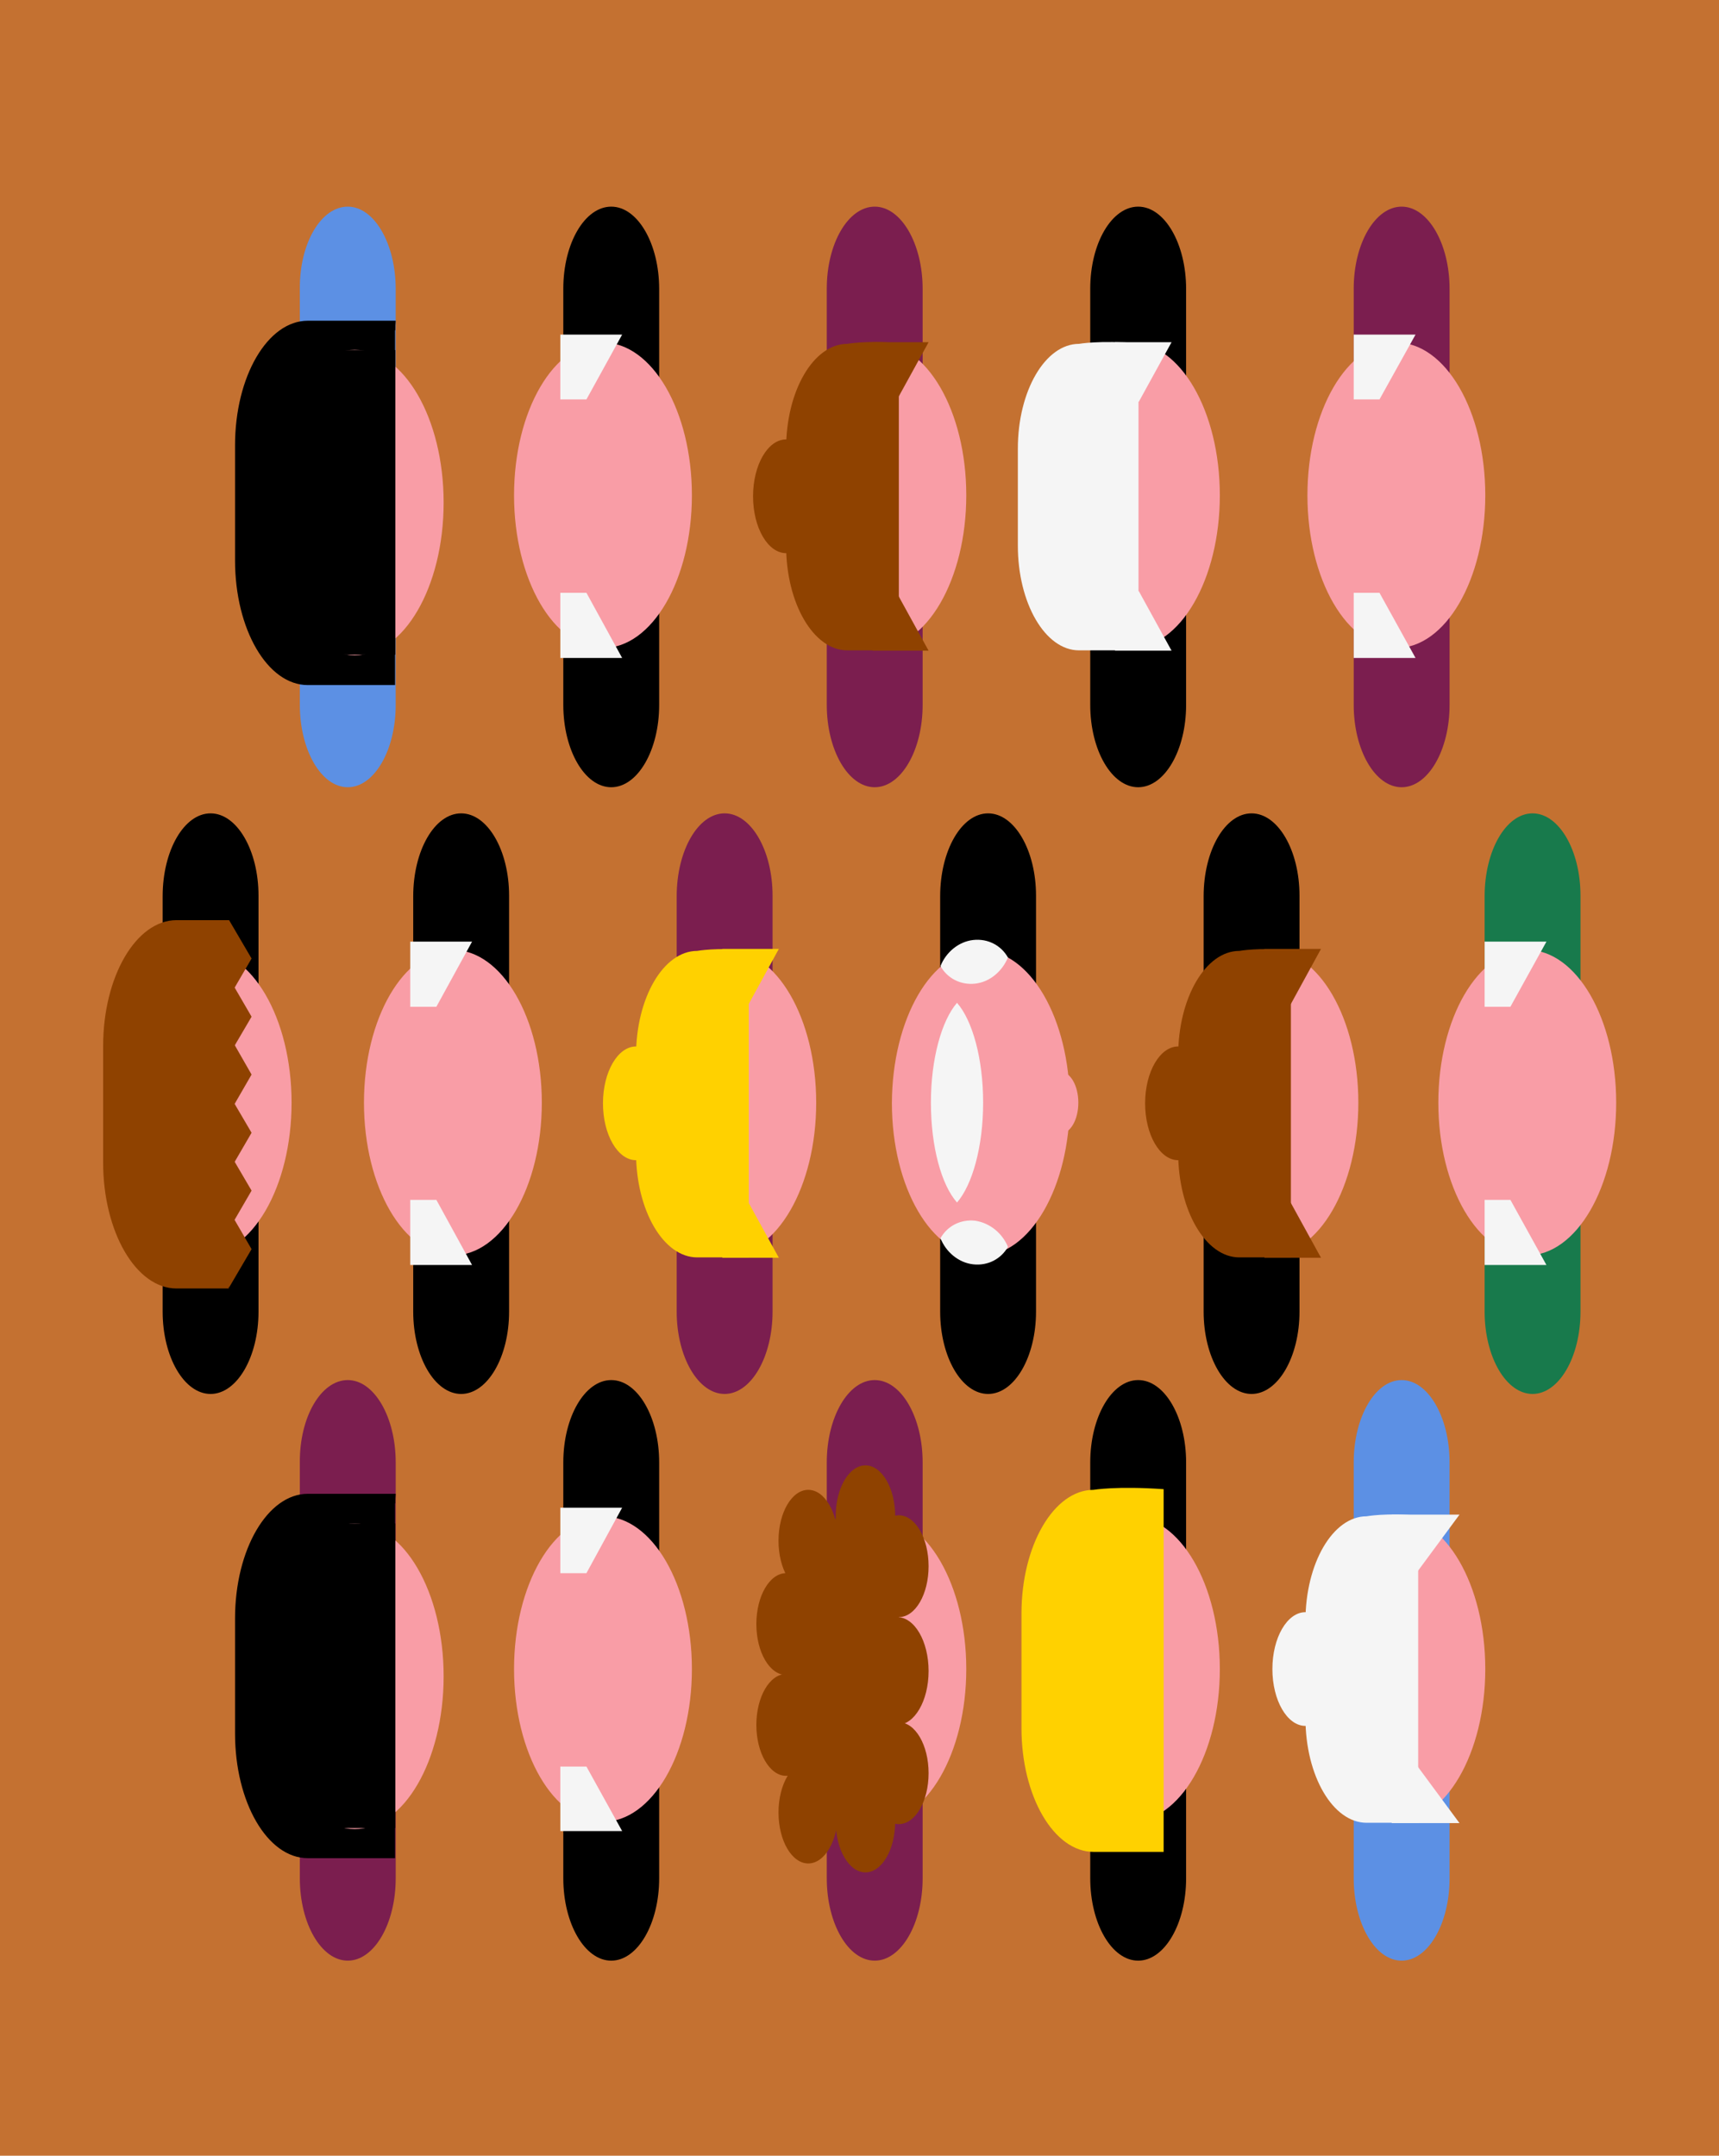 <?xml version="1.0" encoding="utf-8"?>
<!DOCTYPE svg PUBLIC "-//W3C//DTD SVG 1.1//EN" "http://www.w3.org/Graphics/SVG/1.1/DTD/svg11.dtd">
<svg version="1.1" id="Calque_1" xmlns="http://www.w3.org/2000/svg" xmlns:xlink="http://www.w3.org/1999/xlink" x="0px" y="0px"
	 width="520px" height="100%" viewBox="0 0 520 652" enable-background="new 0 0 520 652" xml:space="preserve" preserveAspectRatio="none">
<g id="FONDS">
</g>
<g id="ILLUS">
	<rect x="0" y="0" fill="#C47131" width="520" height="652"/>
	<path fill="#7B1E4F" d="M264.6,62.5c8,0,14.5,11.2,14.5,24.9v125.8c0,13.7-6.5,24.9-14.5,24.9l0,0c-8,0-14.5-11.2-14.5-24.9V87.3
		C250.1,73.6,256.6,62.5,264.6,62.5L264.6,62.5z"/>
	<path fill="#5C90E4" d="M105.2,62.5c8,0,14.5,11.2,14.5,24.9v125.8c0,13.7-6.5,24.9-14.5,24.9l0,0c-8,0-14.5-11.2-14.5-24.9V87.3
		C90.6,73.6,97.1,62.5,105.2,62.5L105.2,62.5z"/>
	<path d="M119.6,99.9c0-1,0-1.9,0.1-2.9H93.1c-12.1,0-22,16.8-22,37.7v34.8c0,20.8,9.8,37.7,22,37.7h26.4V99.9H119.6z"/>
	<g>
		<ellipse fill="#F99DA6" cx="107.3" cy="152" rx="26.9" ry="46.2"/>
	</g>
	<rect x="79.6" y="105.9" width="40" height="92.1"/>
	<g>
		<ellipse fill="#F99DA6" cx="265.4" cy="149.8" rx="26.9" ry="46.2"/>
	</g>
	<polygon fill="#8F4200" points="280.9,103.5 271,121.5 263.9,121.5 263.9,103.5 	"/>
	<polygon fill="#8F4200" points="271,178.8 280.9,196.8 263.9,196.8 263.9,178.8 	"/>
	<path fill="#8F4200" d="M271.9,103.8c-9.7-0.9-15.6,0.2-15.6,0.2c-10.2,0-18.5,14.2-18.5,31.7v29.3c0,17.5,8.3,31.7,18.5,31.7h15.6
		V103.8z"/>
	<path d="M344.3,62.5c8,0,14.5,11.2,14.5,24.9v125.8c0,13.7-6.5,24.9-14.5,24.9l0,0c-8,0-14.5-11.2-14.5-24.9V87.3
		C329.8,73.6,336.3,62.5,344.3,62.5L344.3,62.5z"/>
	<g>
		<ellipse fill="#F99DA6" cx="342.1" cy="149.8" rx="26.9" ry="46.2"/>
	</g>
	<polygon fill="#F5F5F5" points="354.4,103.5 344.5,121.5 337.3,121.5 337.3,103.5 	"/>
	<polygon fill="#F5F5F5" points="344.5,178.8 354.4,196.8 337.3,196.8 337.3,178.8 	"/>
	<path fill="#F5F5F5" d="M344.4,103.8c-12.1-0.9-18,0.2-18,0.2c-10.2,0-18.5,14.2-18.5,31.7v29.3c0,17.5,8.3,31.7,18.5,31.7h18
		V103.8z"/>
	<path fill="#7B1E4F" d="M424,62.5c8,0,14.5,11.2,14.5,24.9v125.8c0,13.7-6.5,24.9-14.5,24.9l0,0c-8,0-14.5-11.2-14.5-24.9V87.3
		C409.5,73.6,416,62.5,424,62.5L424,62.5z"/>
	<g>
		<g>
			<ellipse fill="#F99DA6" cx="422.4" cy="149.8" rx="26.9" ry="46.2"/>
		</g>
		<polygon fill="#F5F5F5" points="428.2,101.2 417.3,120.8 409.5,120.8 409.5,101.2 		"/>
		<polygon fill="#F5F5F5" points="417.3,179.3 428.2,199 409.5,199 409.5,179.3 		"/>
	</g>
	<path d="M184.9,62.5c8,0,14.5,11.2,14.5,24.9v125.8c0,13.7-6.5,24.9-14.5,24.9l0,0c-8,0-14.5-11.2-14.5-24.9V87.3
		C170.4,73.6,176.9,62.5,184.9,62.5L184.9,62.5z"/>
	<g>
		<ellipse fill="#F99DA6" cx="182.4" cy="149.8" rx="26.9" ry="46.2"/>
	</g>
	<polygon fill="#F5F5F5" points="188.2,101.2 177.4,120.8 169.5,120.8 169.5,101.2 	"/>
	<polygon fill="#F5F5F5" points="177.4,179.3 188.2,199 169.5,199 169.5,179.3 	"/>
	<ellipse fill="#8F4200" cx="237.8" cy="150.1" rx="10" ry="17.2"/>
	<path fill="#7B1E4F" d="M264.6,417.4c8,0,14.5,11.2,14.5,24.9v125.8c0,13.7-6.5,24.9-14.5,24.9l0,0c-8,0-14.5-11.2-14.5-24.9V442.3
		C250.1,428.6,256.6,417.4,264.6,417.4L264.6,417.4z"/>
	<path fill="#7B1E4F" d="M105.2,417.4c8,0,14.5,11.2,14.5,24.9v125.8c0,13.7-6.5,24.9-14.5,24.9l0,0c-8,0-14.5-11.2-14.5-24.9V442.3
		C90.6,428.6,97.1,417.4,105.2,417.4L105.2,417.4z"/>
	<path d="M119.6,454.7c0-1,0-1.9,0.1-2.9H93.1c-12.1,0-22,16.8-22,37.7v34.8c0,20.8,9.8,37.7,22,37.7h26.4V454.7H119.6z"/>
	<g>
		<ellipse fill="#F99DA6" cx="107.3" cy="507" rx="26.9" ry="46.2"/>
	</g>
	<rect x="79.6" y="460.8" width="40" height="92.1"/>
	<g>
		<ellipse fill="#F99DA6" cx="265.4" cy="504.8" rx="26.9" ry="46.2"/>
	</g>
	<path fill="#8F4200" d="M271.9,458.6c-9.7-0.9-15.6,0.2-15.6,0.2c-10.2,0-18.5,14.2-18.5,31.7v29.3c0,17.5,8.3,31.7,18.5,31.7h15.6
		V458.6z"/>
	<path d="M344.3,417.4c8,0,14.5,11.2,14.5,24.9v125.8c0,13.7-6.5,24.9-14.5,24.9l0,0c-8,0-14.5-11.2-14.5-24.9V442.3
		C329.8,428.6,336.3,417.4,344.3,417.4L344.3,417.4z"/>
	<g>
		<ellipse fill="#F99DA6" cx="342.1" cy="504.8" rx="26.9" ry="46.2"/>
	</g>
	<path fill="#FFD100" d="M352,450.4c-14.2-1-21.2,0.2-21.2,0.2c-12,0-21.8,16.8-21.8,37.4v34.7c0,20.6,9.8,37.4,21.8,37.4H352V450.4
		z"/>
	<path fill="#5C90E4" d="M424,417.4c8,0,14.5,11.2,14.5,24.9v125.8c0,13.7-6.5,24.9-14.5,24.9l0,0c-8,0-14.5-11.2-14.5-24.9V442.3
		C409.5,428.6,416,417.4,424,417.4L424,417.4z"/>
	<g>
		<g>
			<ellipse fill="#F99DA6" cx="422.4" cy="504.8" rx="26.9" ry="46.2"/>
		</g>
	</g>
	<path d="M184.9,417.4c8,0,14.5,11.2,14.5,24.9v125.8c0,13.7-6.5,24.9-14.5,24.9l0,0c-8,0-14.5-11.2-14.5-24.9V442.3
		C170.4,428.6,176.9,417.4,184.9,417.4L184.9,417.4z"/>
	<g>
		<ellipse fill="#F99DA6" cx="182.4" cy="504.8" rx="26.9" ry="46.2"/>
	</g>
	<polygon fill="#F5F5F5" points="188.2,456 177.4,475.8 169.5,475.8 169.5,456 	"/>
	<polygon fill="#F5F5F5" points="177.4,534.3 188.2,553.8 169.5,553.8 169.5,534.3 	"/>
	<ellipse fill="#8F4200" cx="271.9" cy="473.7" rx="9" ry="15.4"/>
	<ellipse fill="#8F4200" cx="261.8" cy="458.6" rx="9" ry="15.4"/>
	<ellipse fill="#8F4200" cx="244.5" cy="466" rx="9" ry="15.4"/>
	<ellipse fill="#8F4200" cx="237.8" cy="491.2" rx="9" ry="15.4"/>
	<ellipse fill="#8F4200" cx="237.8" cy="521.7" rx="9" ry="15.4"/>
	<ellipse fill="#8F4200" cx="244.5" cy="548.2" rx="9" ry="15.4"/>
	<ellipse fill="#8F4200" cx="261.8" cy="550.9" rx="9" ry="15.4"/>
	<ellipse fill="#8F4200" cx="271.4" cy="505.4" rx="9.5" ry="16.3"/>
	<ellipse fill="#8F4200" cx="271.9" cy="536.3" rx="9" ry="15.4"/>
	<path fill="#7B1E4F" d="M219.2,246c8,0,14.5,11.2,14.5,24.9v125.8c0,13.7-6.5,24.9-14.5,24.9l0,0c-8,0-14.5-11.2-14.5-24.9V271.1
		C204.7,257.2,211.2,246,219.2,246L219.2,246z"/>
	<path d="M298.9,246c8,0,14.5,11.2,14.5,24.9v125.8c0,13.7-6.5,24.9-14.5,24.9l0,0c-8,0-14.5-11.2-14.5-24.9V271.1
		C284.4,257.2,290.9,246,298.9,246L298.9,246z"/>
	<g>
		<path fill="#F99DA6" d="M296.7,287.4c14.8,0,26.9,20.6,26.9,46.2c0,25.4-12,46.2-26.9,46.2c-14.8,0-26.9-20.6-26.9-46.2
			C269.9,308,281.9,287.4,296.7,287.4z"/>
	</g>
	<path d="M378.6,246c8,0,14.5,11.2,14.5,24.9v125.8c0,13.7-6.5,24.9-14.5,24.9l0,0c-8,0-14.5-11.2-14.5-24.9V271.1
		C364.1,257.2,370.6,246,378.6,246L378.6,246z"/>
	<path fill="#187A4C" d="M463.6,246c8,0,14.5,11.2,14.5,24.9v125.8c0,13.7-6.5,24.9-14.5,24.9l0,0c-8,0-14.5-11.2-14.5-24.9V271.1
		C449.1,257.2,455.6,246,463.6,246L463.6,246z"/>
	<g>
		<g>
			<ellipse fill="#F99DA6" cx="462" cy="333.5" rx="26.9" ry="46.2"/>
		</g>
		<polygon fill="#F5F5F5" points="467.8,284.8 456.9,304.5 449.1,304.5 449.1,284.8 		"/>
		<polygon fill="#F5F5F5" points="456.9,362.9 467.8,382.6 449.1,382.6 449.1,362.9 		"/>
	</g>
	<path d="M139.5,246c8,0,14.5,11.2,14.5,24.9v125.8c0,13.7-6.5,24.9-14.5,24.9l0,0c-8,0-14.5-11.2-14.5-24.9V271.1
		C125,257.2,131.5,246,139.5,246L139.5,246z"/>
	<g>
		<ellipse fill="#F99DA6" cx="137" cy="333.5" rx="26.9" ry="46.2"/>
	</g>
	<polygon fill="#F5F5F5" points="142.8,284.8 132,304.5 124.1,304.5 124.1,284.8 	"/>
	<polygon fill="#F5F5F5" points="132,362.9 142.8,382.6 124.1,382.6 124.1,362.9 	"/>
	<path d="M63.7,246c8,0,14.5,11.2,14.5,24.9v125.8c0,13.7-6.5,24.9-14.5,24.9l0,0c-8,0-14.5-11.2-14.5-24.9V271.1
		C49.2,257.2,55.7,246,63.7,246L63.7,246z"/>
	<g>
		<ellipse fill="#F99DA6" cx="61.3" cy="333.5" rx="26.9" ry="46.2"/>
	</g>
	<g>
		<g>
			<ellipse fill="#F99DA6" cx="220" cy="333.5" rx="26.9" ry="46.2"/>
		</g>
		<polygon fill="#FFD100" points="235.6,287 225.7,305.1 218.5,305.1 218.5,287 		"/>
		<polygon fill="#FFD100" points="225.7,362.4 235.6,380.4 218.5,380.4 218.5,362.4 		"/>
		<path fill="#FFD100" d="M226.5,287.4c-9.7-0.9-15.6,0.2-15.6,0.2c-10.2,0-18.5,14.2-18.5,31.7v29.3c0,17.5,8.3,31.7,18.5,31.7
			h15.6V287.4z"/>
		<ellipse fill="#FFD100" cx="192.4" cy="333.7" rx="10" ry="17.2"/>
	</g>
	<g>
		<g>
			<ellipse fill="#F99DA6" cx="384" cy="333.5" rx="26.9" ry="46.2"/>
		</g>
		<polygon fill="#8F4200" points="399.6,287 389.7,305.1 382.5,305.1 382.5,287 		"/>
		<polygon fill="#8F4200" points="389.7,362.4 399.6,380.4 382.5,380.4 382.5,362.4 		"/>
		<path fill="#8F4200" d="M390.5,287.4c-9.7-0.9-15.6,0.2-15.6,0.2c-10.2,0-18.5,14.2-18.5,31.7v29.3c0,17.5,8.3,31.7,18.5,31.7
			h15.6V287.4z"/>
		<ellipse fill="#8F4200" cx="356.4" cy="333.7" rx="10" ry="17.2"/>
	</g>
	<g>
		<polygon fill="#F5F5F5" points="441.5,458.1 428.2,476.1 421,476.1 421,458.1 		"/>
		<polygon fill="#F5F5F5" points="428.2,533.4 441.5,551.4 421,551.4 421,533.4 		"/>
		<path fill="#F5F5F5" d="M429,458.4c-9.7-0.9-15.6,0.2-15.6,0.2c-10.2,0-18.5,14.2-18.5,31.7v29.3c0,17.5,8.3,31.7,18.5,31.7H429
			V458.4z"/>
		<ellipse fill="#F5F5F5" cx="394.9" cy="504.8" rx="10" ry="17.2"/>
	</g>
	<path fill="#F5F5F5" d="M289.5,303.3c-4.6,5.3-7.9,16.8-7.9,30.2c0,13.4,3.2,24.9,7.9,30.2c4.6-5.3,7.9-16.8,7.9-30.2
		C297.4,320.2,294.2,308.7,289.5,303.3z"/>
	<path fill="#F5F5F5" d="M304.9,289.6c-2-3.6-6-5.8-10.5-5.3s-8.3,3.8-9.9,7.9c2,3.6,6,5.8,10.5,5.3S303.2,293.7,304.9,289.6z"/>
	<path fill="#F5F5F5" d="M304.9,377.1c-2,3.6-6,5.8-10.5,5.3s-8.3-3.8-9.9-7.9c2-3.6,6-5.8,10.5-5.3
		C299.5,369.9,303.2,373,304.9,377.1z"/>
	<ellipse fill="#F99DA6" cx="320.7" cy="333.5" rx="5.5" ry="9.4"/>
	<g>
		<polygon fill="#8F4200" points="69.3,278.3 76.1,289.9 69.3,301.6 62.5,289.9 		"/>
		<polygon fill="#8F4200" points="69.3,295.8 76.1,307.5 69.3,319.1 62.5,307.5 		"/>
		<polygon fill="#8F4200" points="69.4,313.3 76.1,325 69.4,336.6 62.6,325 		"/>
		<polygon fill="#8F4200" points="69.3,331 76.1,342.6 69.3,354.3 62.5,342.6 		"/>
		<polygon fill="#8F4200" points="69.3,348.5 76.1,360.1 69.3,371.8 62.5,360.1 		"/>
		<polygon fill="#8F4200" points="69.3,366.1 76.1,377.8 69.3,389.4 62.5,377.8 		"/>
	</g>
	<g>
		<path fill="#8F4200" d="M69.2,281.2c0-1,0-2.1,0.1-2.9H53.4c-12.2,0-22.2,17-22.2,38.1v35.2c0,20.9,9.9,38.1,22.2,38.1h15.8V281.2
			z"/>
	</g>
</g>
</svg>

